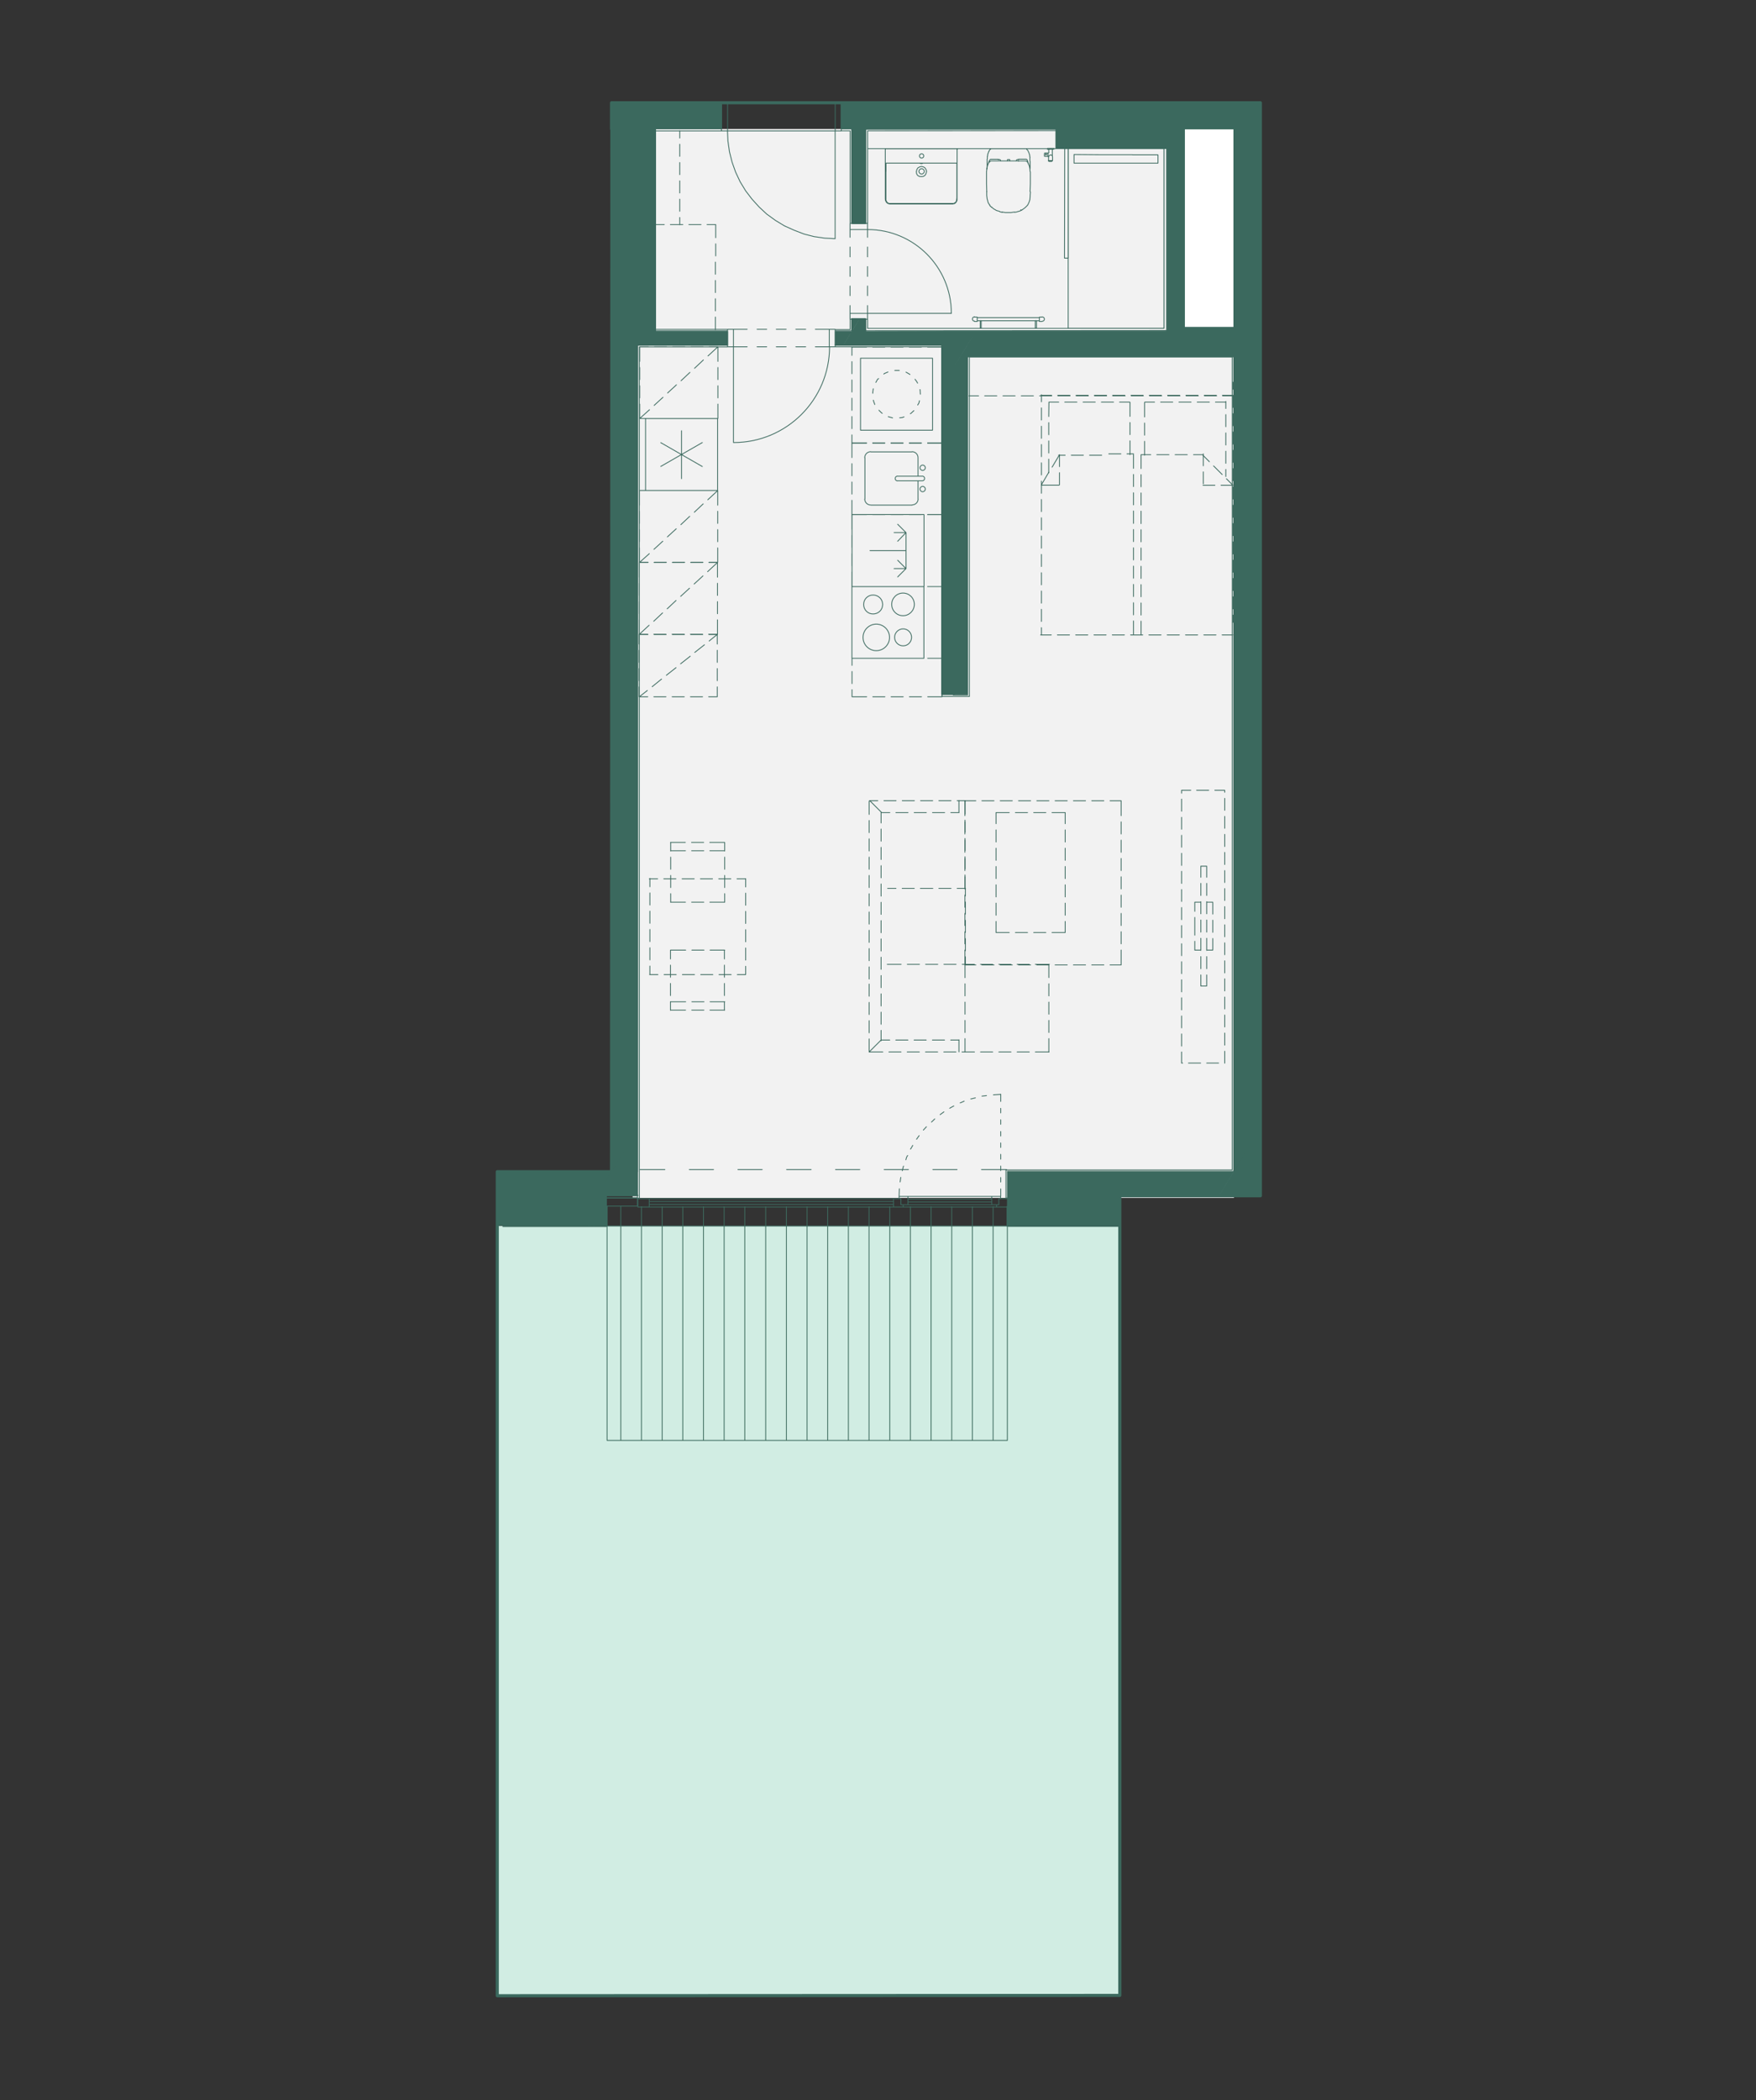 <?xml version="1.0" encoding="UTF-8"?><svg id="Vrstva_1" xmlns="http://www.w3.org/2000/svg" xmlns:xlink="http://www.w3.org/1999/xlink" viewBox="0 0 170.74 204.17"><rect x="0" y="0" width="170.74" height="204.17" fill="#333333" stroke="none"/><defs><style>.cls-1,.cls-2,.cls-3,.cls-4,.cls-5,.cls-6,.cls-7{fill:none;}.cls-2,.cls-5{stroke:#3b695e;}.cls-2,.cls-5,.cls-7{stroke-linecap:round;stroke-linejoin:round;}.cls-2,.cls-7{stroke-width:.08px;}.cls-3{clip-path:url(#clippath-2);}.cls-4{clip-path:url(#clippath-1);}.cls-8{fill:#f2f2f2;}.cls-9{fill:#fff;}.cls-10{fill:#d1ede3;}.cls-11{fill:#3b695e;}.cls-5{stroke-width:.3px;}.cls-6{clip-path:url(#clippath);}.cls-7{stroke:#3d6b5e;}</style><clipPath id="clippath"><polygon class="cls-1" points="59.47 10.03 59.47 12.56 59.5 12.56 59.47 113.9 48.87 113.9 48.87 193.17 108.87 193.17 108.87 116.24 122.39 116.24 122.39 10.03 59.47 10.03"/></clipPath><clipPath id="clippath-1"><polygon class="cls-1" points="59.47 10.03 59.47 12.56 59.5 12.56 59.47 113.9 48.87 113.9 48.87 193.17 108.87 193.17 108.87 116.24 122.39 116.24 122.39 10.03 59.47 10.03"/></clipPath><clipPath id="clippath-2"><polygon class="cls-1" points="59.47 10.03 59.47 12.56 59.5 12.56 59.47 113.9 48.87 113.9 48.87 193.17 108.87 193.17 108.87 116.24 122.39 116.24 122.39 10.03 59.47 10.03"/></clipPath></defs><rect class="cls-8" x="61.51" y="12.54" width="58.47" height="103.91"/><rect class="cls-9" x="114.21" y="11.06" width="6.34" height="21.81"/><rect class="cls-10" x="48.37" y="119.17" width="60.51" height="74.8"/><g class="cls-6"><path class="cls-2" d="m53.97,75.93l-.86.79m2.17-1.99l-.86.79m2.17-1.99l-.89.81m2.19-2.02l-.89.81m2.27-2.09l-.96.89m-5.76-.89h-.84m2.61,0h-1.18m2.96,0h-1.18m2.96,0h-1.18m2.59,1.43v-1.43h-.81m.81,3.2v-1.18m0,2.96v-1.18m-.81,3.18h.81v-1.4m-2.59,1.4h1.18m-2.96,0h1.18m-2.96,0h1.18m-2.61-1.4v1.4h.84m-.84-3.18v1.18m0-2.96v1.18m0-3.2v1.43m7.02,20.09c0-.13-.1-.23-.23-.23m0,.47c.13,0,.23-.1.23-.23m-.64.26v1.77m0-4.01v1.77m.39.47h-2.36m.01-.49c-.13,0-.23.11-.23.23m0,0c0,.13.1.23.23.23m2.44-1.53c-.14,0-.26.12-.26.26s.12.26.26.26.26-.12.26-.26-.12-.26-.26-.26m0,2.07c-.14,0-.26.12-.26.26s.12.26.26.26.26-.12.26-.26-.12-.26-.26-.26m-2.45-.99h2.36m-.95,2.81c.32,0,.58-.26.58-.58m-.59.58h-4.01m4.61-4.59c0-.32-.26-.58-.58-.58m-4.03,0h4.01m-4.61,4.61v-4.01m.03,4c0,.32.26.58.58.58m0-5.17c-.32,0-.58.26-.58.58m4.29-7.87l-4.01-2.34m2.02-1.16v4.65m1.99-3.5l-4.01,2.34m-1.48,2.32h6.97v-6.97h-6.97v6.97Zm-3.35-22.64v-.59h11.06l-11.06.59Zm10.25.76l.81-1.35-11.06,1.35h10.25Zm.81-1.35l-11.06,1.35v-.76l11.06-.59Zm-.81,1.35l.81-1.35v1.35h-.81Zm-10.25-32.17v-.2h1.18l-1.18.2Zm.34,1.16l.84-1.35-1.18,1.35h.34Zm.84-1.35l-1.18,1.35v-1.16l1.18-.2Zm-.84,1.35l.84-1.35v1.35h-.84Zm14.21,1.43l.81-1.33h7l-7.81,1.33Zm0,0h6.97l.84-1.33-7.81,1.33Zm6.97,0l.84-1.33v1.33h-.84Zm-7.07-1.33l-.84,1.33,1.75-1.33h-.91Zm-.84,1.33l1.75-1.33-.81,1.33h-.94Zm0-1.33h.84l-.84,1.33v-1.33Zm20.84-15.76l1.35-2.17v5.27l-1.35-3.1Zm0,0v5.27l1.35-2.17-1.35-3.1Zm0,5.27l1.35-2.17v2.17h-1.35Zm1.35-9.19l-1.35,2.17,1.35-.42v-1.75Zm-1.35,2.17l1.35-.42-1.35,2.17v-1.75Zm0-2.17h1.35l-1.35,2.17v-2.17Zm9.9,24.34l1.35-2.17v30.67l-1.35-28.5Zm0,0v30.67l1.35-2.17-1.35-28.5Zm0,30.67l1.35-2.17v2.17h-1.35Zm1.35-33.99l.81-1.35h18.58l-19.39,1.35Zm0,0h18.55l.84-1.35-19.39,1.35Zm18.55,0l.84-1.35v1.35h-.84Zm-18.55,0l-1.35,2.17,1.35-1.01v-1.16Zm-1.35,2.17l1.35-1.01-1.35,2.17v-1.16Zm.84-3.52l-.84,1.35,2.17-1.35h-1.33Zm-.84,1.35l2.17-1.35-2.17,3.52v-2.17Zm-.32-1.35l-.84,1.35,1.99-1.35h-1.16Zm-.84,1.35l1.99-1.35-.84,1.35h-1.16Zm-7.39-1.33l-.84,1.33,9.07-1.35-8.23.02Zm-.84,1.33l9.07-1.35-.84,1.35h-8.23Zm.84-2.51l-1.55,2.51,1.55-1.33v-1.18Zm-1.55,2.51l1.55-1.33-.84,1.33h-.71Zm.94-2.51l-1.55,2.51,2.17-2.51h-.62Zm-1.55,2.51l2.17-2.51-1.55,2.51h-.62Zm.1-1.33l-.81,1.33,1.53-1.33h-.71Zm-.81,1.33l1.53-1.33-.81,1.33h-.71Zm.74-1.33l-.84,1.33.91-1.33h-.07Zm-.84,1.33l.91-1.33-.81,1.33h-.1Zm1.63-2.51h.74l-.74,1.18v-1.18Zm-1.63,1.18h.84l-.84,1.33v-1.33Zm-23.9,86.95l1.65-2.68v.59l-1.65,2.09Zm0,0h.37l1.28-2.09-1.65,2.09Zm.37,0l1.28-2.09v2.09h-1.28Zm1.28-2.91l-1.8,2.91,1.8-2.68v-.22Zm-1.8,2.91l1.8-2.68-1.65,2.68h-.15Zm1.8-2.68l-1.65,2.68,1.65-2.68Zm-1.65,2.68l1.65-2.68-1.65,2.68Zm-8.94-1.13v-1.77h10.59l-10.59,1.77Zm8.79,1.13l1.8-2.91-10.59,2.91h8.79Zm1.8-2.91l-10.59,2.91v-1.13l10.59-1.77Zm39.02,2.91l1.8-2.91h15.67l-17.47,2.91Zm0,0h15.67l1.8-2.91-17.47,2.91Zm15.67,0l1.8-2.91v2.91h-1.8Zm-15.67-2.91h1.8l-1.8,2.91v-2.91ZM58.28,29h-9.02l-.89,1.72,9.9-1.72Zm-9.02,0l-.89,1.72v-.25l.89-1.48Zm7.93,1.75l1.08-1.75-9.9,1.75h8.82Zm1.08-1.75l-9.9,1.75v-.02l9.9-1.72Zm1.16-16.48l-1.16,1.9,1.16,12.71v-14.61Zm-1.16,1.9l1.16,12.71-1.16,1.87v-14.58Zm-1.08,16.33l2.24-3.62v3.62h-2.24Zm-8.82-.27v-1.35l.89-.12-.89,1.48Zm0-1.35l.89-.12h-.89v.12Zm9.9-16.6h1.16l-1.16,1.9v-1.9Zm3.72,2.83l1.75-2.83v16.85l-1.75-14.02Zm0,0v16.85l1.75-2.83-1.75-14.02Zm0,16.85l1.75-2.83v2.83h-1.75Zm0-19.68h1.75l-1.75,2.83v-2.83Zm-11.8,30.17l1.03-1.7h8.2l-9.24,1.7Zm0,0h8.2l1.03-1.7-9.24,1.7Zm8.2,0l1.03-1.7v1.7h-1.03Zm-2.54-10.25l1.06-1.7h2.51l-3.57,1.7Zm0,0h2.54l1.03-1.7-3.57,1.7Zm2.54,0l1.03-1.7v1.7h-1.03Zm-7.17,7.51l-1.67,2.73,1.67-1.7v-1.04Zm-1.67,2.73l1.67-1.7-1.03,1.7h-.64Zm1.67-10.25l-1.67,2.74,1.67,4.78v-7.51Zm-1.67,2.74l1.67,4.78-1.67,2.73v-7.51Zm2.73-4.43l-1.06,1.7,5.69-1.7h-4.63Zm-1.06,1.7l5.69-1.7-1.06,1.7h-4.63Zm-1.67-1.7h2.73l-2.73,4.43v-4.43Zm53.14-16.31l1.21-1.92h9.58l-10.79,1.92Zm0,0h9.58l1.21-1.92-10.79,1.92Zm9.58,0l1.21-1.92v1.92h-1.21Zm-9.58-1.92h1.21l-1.21,1.92v-1.92Zm-8.6,22.17l.72-1.16h25.18l-25.89,1.16Zm0,0h25.18l.72-1.16-25.89,1.16Zm25.18,0l.72-1.16v1.16h-.72Zm-25.18-1.16h.72l-.72,1.16v-1.16Zm20.03,0l1.03-1.7h4.83l-5.86,1.7Zm0,0h4.83l1.04-1.7-5.86,1.7Zm4.83,0l1.04-1.7v1.7h-1.04Zm-3.79-2.73l-1.67,2.73,1.67-1.7v-1.04Zm-1.67,2.73l1.67-1.7-1.03,1.7h-.64Zm1.67-21.01l-1.67,2.73,1.67,15.54V12.53Zm-1.67,2.73l1.67,15.54-1.67,2.73V15.26Zm0-2.73h1.67l-1.67,2.73v-2.73Zm-21.9,22.88l1.16-1.87v32.12l-1.16-30.25Zm0,0v32.12l1.16-1.87-1.16-30.25Zm0,32.12l1.16-1.87v1.87h-1.16Zm0-33.99h1.16l-1.16,1.87v-1.87Zm-30.13,81.56l-.74,1.16,1.28-1.16h-.54Zm-.74,1.16l1.28-1.16-.71,1.16h-.57Zm1.28-1.16h-.54.54Zm0,0h-.54l.54-.91v.91Zm-.71,1.16l.71-1.16v1.16h-.71Zm0-1.16l-.57.89.74-.89h-.17Zm-.57.89l.74-.89-.74,1.16v-.27Zm1.28-2.07l-.71,1.18.71-.91v-.27Zm-.71,1.18l.71-.91-.54.91h-.17Zm-.57,0l-.71,1.16.71-.27v-.89Zm-.71,1.16l.71-.27-.15.27h-.57Zm2-3.25l-1.28,2.09,1.28-1.18v-.91Zm-1.28,2.09l1.28-1.18-.71,1.18h-.57Zm-.15,1.16l.15-.27v.27h-.15Zm-1.85-1.16l-.71,1.16,2.71-1.16h-2Zm-.71,1.16l2.71-1.16-.71,1.16h-1.99Zm3.99-35.52l-1.28,2.07,1.28,30.2v-32.27Zm-1.28,2.07l1.28,30.2-1.28,2.09v-32.29Zm0,32.29h.57l-.57.89v-.89Zm-12.34.84v-.84h10.35l-10.35.84Zm9.63.32l.71-1.16-10.35,1.16h9.63Zm.71-1.16l-10.35,1.16v-.32l10.35-.84Zm-10.35-.44v-.74h11.06l-11.06.74Zm10.35.44l.71-1.18-11.06,1.18h10.35Zm.71-1.18l-11.06,1.18v-.44l11.06-.74Zm1.28-31.11l-1.28,2.07,1.28,26.97v-29.04Zm-1.28,2.07l1.28,26.97-1.28,2.07v-29.04Zm-.71,30.22l2-3.25v3.25h-2Zm2-62.22l-1.28,2.07,1.28,27.86v-29.93Zm-1.28,2.07l1.28,27.86-1.28,2.07v-29.93Zm2.56-4.14l-1.28,2.07,1.28,27.86v-29.93Zm-1.28,2.07l1.28,27.86-1.28,2.07v-29.93Zm0-17.02l-1.28,2.07,1.28,14.95v-17.02Zm-1.28,2.07l1.28,14.95-1.28,2.07v-17.02Zm2.56-4.14l-1.28,2.07,1.28,14.95v-17.02Zm-1.28,2.07l1.28,14.95-1.28,2.07v-17.02Zm0-1.45l-1.28,2.07,1.28-.62v-1.45Zm-1.28,2.07l1.28-.62-1.28,2.07v-1.45Zm2.56-4.14l-1.28,2.07,1.28-.62v-1.45Zm-1.28,2.07l1.28-.62-1.28,2.07v-1.45Zm0-6.6l-1.28,2.09,1.28,4.51v-6.6Zm-1.28,2.09l1.28,4.51-1.28,2.07v-6.58Zm2.56-4.16l-1.28,2.07,1.28,4.53v-6.6Zm-1.28,2.07l1.28,4.53-1.28,2.07v-6.6Zm0-2.54l-1.28,2.07,1.28.47v-2.54Zm-1.28,2.07l1.28.47-1.28,2.09v-2.56Zm2.56-4.16l-1.28,2.09,1.28.47v-2.56Zm-1.28,2.09l1.28.47-1.28,2.07v-2.54Zm0-8.4l-1.28,2.07,1.28,6.33v-8.4Zm-1.28,2.07l1.28,6.33-1.28,2.07v-8.4Zm2.56-5.89l-1.28,2.07,1.28,8.06v-10.12Zm-1.28,2.07l1.28,8.06-1.28,2.09v-10.15Zm9.36-5.1l-7.76,2.51,1.58-2.51h6.18Zm.07,0h-.07l-1.5,2.51,1.58-2.51Zm-.07,0l-1.5,2.51h-6.26l7.76-2.51Zm.07,0v2.51h-1.58l1.58-2.51Zm-9.44,5.1l-1.28,2.07,1.28-.32v-1.75Zm-1.28,2.07l1.28-.32-1.28,2.07v-1.75Zm1.28-6.72l-1.28,2.07,1.28,2.59v-4.65Zm-1.28,2.07l1.28,2.59-1.28,2.07v-4.65Zm2.56,0l-1.28,2.09,1.28-1.58v-.52Zm-1.28,2.09l1.28-1.58-1.28,2.07v-.49Zm1.6-2.09h-.32l1.9-2.51-1.58,2.51Zm-.32,0l1.9-2.51h-.32l-1.58,2.51Zm1.45-2.51l-2.73.44.3-.44h2.44Zm.12,0h-.12l-2.73,4.61,2.86-4.61Zm-.12,0l-2.73,4.61v-4.16l2.73-.44Zm-2.73,0l-1.58,2.51,1.58-2.07v-.44Zm-1.58,2.51l1.58-2.07-1.28,2.07h-.3Zm1.53-2.51l-7.04,2.51,1.58-2.51h5.47Zm.05,0h-.05l-1.53,2.51,1.58-2.51Zm-.05,0l-1.53,2.51h-5.52l7.04-2.51Zm.05,0h.3l-.3.44v-.44Zm-5.54,0l-3.3,2.51,1.58-2.51h1.72Zm.03,0h-.03l-1.55,2.51,1.58-2.51Zm-.03,0l-1.55,2.51h-1.75l3.3-2.51Zm-6.8,0h4.88l-4.88.59v-.59Zm5.07,0h-.2l-1.38,2.51,1.58-2.51Zm-.2,0l-1.38,2.51-3.5-1.92,4.88-.59Zm-1.38,2.51l-3.5-1.92v1.92h3.5Zm70.65,100.55l-1.26-57.17,1.26-2.04v59.22Zm0,1.13v-1.13l-1.26,3.18,1.26-2.04Zm0-1.13l-1.26,3.18v-60.35l1.26,57.17Zm0,3.18h-1.26l1.26-2.04v2.04Zm0-62.39h0l-1.26,2.04,1.26-2.04Zm0,0l-1.26,2.04,1.26-2.04Zm0-.03l-1.26.62,1.26-2.04v1.43Zm0,.03v-.03l-1.26,2.07,1.26-2.04Zm0-.03l-1.26,2.07v-1.45l1.26-.62Zm0-1.43h0l-1.26,2.04,1.26-2.04Zm0,0l-1.26,2.04,1.26-2.04Zm0-.25l-1.26-15.17,1.26-2.05v17.22Zm0,.25v-.25l-1.26,2.29,1.26-2.04Zm0-.25l-1.26,2.29v-17.46l1.26,15.17Zm0-17.24l-1.26.32,1.26-2.04v1.73Zm0,.02v-.02l-1.26,2.07,1.26-2.05Zm0-.02l-1.26,2.07v-1.75l1.26-.32Zm0-1.75l-1.26.32,1.26-2.02v1.7Zm0,.02v-.02l-1.26,2.07,1.26-2.04Zm0-.02l-1.26,2.07v-1.75l1.26-.32Zm0-1.7h0l-1.26,2.02,1.26-2.02Zm0,0l-1.26,2.02,1.26-2.02Zm0-.29l-1.26-16.55,1.26-2.04v18.6Zm0,.29v-.29l-1.26,2.32,1.26-2.02Zm0-.29l-1.26,2.32V14.62l1.26,16.55Zm0-18.6h0l-1.26,2.04,1.26-2.04Zm0,0l-1.26,2.04,1.26-2.04Zm-1.26-2.56v4.61l1.26-4.61h-1.26Zm0,4.61l1.26-4.61v2.56l-1.26,2.04Zm-21.85,99.29l-1.43,2.34,22-2.34h-20.57Zm-1.43,2.34l22-2.34-1.43,2.34h-20.57Zm23.28-42.71l-1.28,2.07,1.28,36.23v-38.3Zm-1.28,2.07l1.28,36.23-1.28,2.07v-38.3Zm-1.43,40.64l2.71-4.41v4.41h-2.71Zm-20.57-2.34h1.43l-1.43,2.34v-2.34Zm23.28-68.82l-1.28,2.07,1.28,26.38v-28.45Zm-1.28,2.07l1.28,26.38-1.28,2.07v-28.45Zm0,0l1.28-2.07-1.28,2.07Zm1.28-2.07h0l-1.28,2.07,1.28-2.07Zm-1.28,2.07l1.28-2.07-1.28,2.07Zm1.28-2.07h0l-1.28,2.07,1.28-2.07Zm0,0l-1.28,2.07,1.28-2.07Zm-1.28,2.07l1.28-2.07-1.28,2.07Zm1.28-14.29l-1.28,2.07,1.28,10.15v-12.22Zm-1.28,2.07l1.28,10.15-1.28,2.07v-12.22Zm1.28-3.23l-1.28,2.07,1.28-.91v-1.16Zm-1.28,2.07l1.28-.91-1.28,2.07v-1.16Zm1.28-3.82l-1.28,2.07,1.28-.32v-1.75Zm-1.28,2.07l1.28-.32-1.28,2.07v-1.75Zm1.28-21.58l-1.28,2.07,1.28,17.44V10.46Zm-1.28,2.07l1.28,17.44-1.28,2.07V12.53Zm1.28-2.51l-1.58,2.51,1.58-2.07v-.44Zm-1.58,2.51l1.58-2.07-1.28,2.07h-.3Zm1.53-2.51l-5.89,2.51,1.58-2.51h4.31Zm.05,0h-.05l-1.53,2.51,1.58-2.51Zm-.05,0l-1.53,2.51h-4.36l5.89-2.51Zm-4.33,0l-3.3,2.51,1.58-2.51h1.73Zm.02,0h-.02l-1.55,2.51,1.58-2.51Zm-.02,0l-1.55,2.51h-1.75l3.3-2.51Zm-2.02,0l-30.38,2.51,1.55-2.51h28.82Zm.3,0h-.3l-1.28,2.51,1.58-2.51Zm-.3,0l-1.28,2.51h-29.1l30.38-2.51Zm-30.38,2.51h-1.45l3-2.51-1.55,2.51Zm-1.45,0l3-2.51h-1.45l-1.55,2.51Zm0,0h-1.23l2.78-2.51-1.55,2.51Zm-1.23,0l2.78-2.51h-1.21l-1.58,2.51Zm0-2.51h1.58l-1.58,2.51v-2.51Zm24.14,34.23h1.18m-2.96,0h1.18m-2.41,0h.64m-1.35,17.47h-1.04m2.81,0h-1.18m2.96,0h-1.18m2.96,0h-1.18m2.96,0h-1.18m2.96,0h-1.18m2.96,0h-1.18m2.96,0h-1.18m2.96,0h-1.18m2.96,0h-1.18m2.81,0h-1.03m-7.54-21.19v-1.38m0,3.15v-1.18m0,3.13v-1.35m-8.3,4.26h-1.75m18.01-.62l.62.62m-1.87-1.87l.84.84m-1.87-1.87l.62.62m1.13,2.29h1.16m-2.91,0h1.16m-16.16-6.68l.02-1.33m-.02,3.1v-1.18m0,2.96v-1.18m0,3.1v-1.33m-.71,16.38v.71m0-2.49v1.18m0-2.96v1.18m0-2.96v1.18m0-2.96v1.18m0-2.96v1.18m0-2.96v1.18m0-2.96v1.18m0-2.96v1.18m0-2.96v1.18m0-2.96v1.18m0-2.96v1.18m0-2.96v1.18m0-2.46v.69m16.92.03h.99m-2.76,0h1.18m-2.96,0h1.18m-2.96,0h1.18m-2.73,0h.96m-3.4,0h.99m-2.76,0h1.18m-2.96,0h1.18m-2.96,0h1.18m-2.73,0h.96m-4.98,80.09h-38.88m63.49,0h-7m-50.92-5.49h-2.44m7.17,0h-2.36m7.09,0h-2.36m7.12,0h-2.39m7.12,0h-2.36m7.09,0h-2.36m7.09,0h-2.36m7.17,0h-2.44m24.61-73.51v34.93m-60.55-32.47v19.07m2.56,54.49h-13.62m74.15,0h-24.54m-45.82-45.72l-.47.49m1.73-1.75l-.84.84m2.07-2.12l-.84.86m2.07-2.12l-.81.84m2.07-2.12l-.84.86m2.07-2.12l-.81.84m1.7-1.75l-.47.49m-6.26-.49h-.84m2.61,0h-1.18m2.96,0h-1.18m2.96,0h-1.18m2.59.91v-.91h-.81m.81,2.69v-1.18m0,2.96v-1.18m0,2.96v-1.18m-.81,2.68h.81v-.91m-2.59.91h1.18m-2.96,0h1.18m-2.96,0h1.18m-2.61-.91v.91h.84m-.84-2.68v1.18m0-2.96v1.18m0-2.96v1.18m0-2.69v.91m.84,13.82h-.81m2.59,0h-1.18m2.96,0h-1.18m2.96,0h-1.18m2.61,1.4v-1.4h-.84m.84,3.18v-1.18m0,2.96v-1.18m-.84,3.2h.84v-1.43m-2.61,1.43h1.18m-2.96,0h1.18m-2.96,0h1.18m-2.59-1.43v1.43h.81m-.81-3.2v1.18m0-2.96v1.18m0-3.18v1.4m.81,5.57h-.81m2.59,0h-1.18m2.96,0h-1.18m2.96,0h-1.18m2.61.86v-.86h-.81m.81,2.64v-1.18m-.81,2.61h.81v-.84m-2.61.84h1.18m-2.96,0h1.18m-2.96,0h1.18m-2.59-.84v.84h.81m-.81-2.61v1.18m0-2.64v.86m4.96,22.93c.46,0,.82-.37.82-.83s-.37-.82-.82-.82-.83.37-.83.82.37.83.83.83m-2.64.47c.71,0,1.29-.58,1.29-1.29s-.58-1.29-1.29-1.29c-.72,0-1.29.58-1.29,1.29,0,.71.58,1.29,1.29,1.29m-.3-3.57c.51,0,.92-.41.92-.92s-.41-.92-.92-.92-.92.41-.92.92.41.92.92.92m2.93.17c.61,0,1.1-.49,1.1-1.1s-.49-1.1-1.1-1.1-1.1.49-1.1,1.1.49,1.1,1.1,1.1m2.01-2.83v7m-6.97-6.97v6.97m6.97,0h-6.97m0-6.97l6.97-.02m-1.75-1.73l-.81-.84m.81.84l-.81.81m.81-.81h-1.16m1.16-3.5l-.81.81m.81-.81l-.81-.84m.81.84h-1.16m1.16,3.5v-3.5m-3.47,1.75h3.47m-5.22-3.5h6.97v7h-6.97v-7Zm.81,7h-.81m2.59,0h-1.18m2.96,0h-1.18m2.96,0h-1.18m2.61,1.4v-1.4h-.84m.84,3.18v-1.18m0,2.96v-1.18m-.84,3.2h.84v-1.43m-2.61,1.43h1.18m-2.96,0h1.18m-2.96,0h1.18m-2.59-1.43v1.43h.81m-.81-3.2v1.18m0-2.96v1.18m0-3.18v1.4m.81,5.57h-.81m2.59,0h-1.18m2.96,0h-1.18m2.96,0h-1.18m2.61.69v-.69h-.84m.84,2.46v-1.18m-.84,2.44h.84v-.67m-2.61.67h1.18m-2.96,0h1.18m-2.96,0h1.18m-2.59-.67v.67h.81m-.81-2.44v1.18m0-2.46v.69m.81-14.66h-.81m2.59,0h-1.18m2.96,0h-1.18m2.96,0h-1.18m2.61,1.43v-1.43h-.84m.84,3.2v-1.18m0,2.96v-1.18m-.84,3.2h.84v-1.43m-2.61,1.43h1.18m-2.96,0h1.18m-2.96,0h1.18m-2.59-1.43v1.43h.81m-.81-3.2v1.18m0-2.96v1.18m0-3.2v1.43m.81-8.43h-.81m2.59,0h-1.18m2.96,0h-1.18m2.96,0h-1.18m2.61,1.43v-1.43h-.84m.84,3.2v-1.18m0,2.96v-1.18m-.84,3.2h.84v-1.43m-2.61,1.43h1.18m-2.96,0h1.18m-2.96,0h1.18m-2.59-1.43v1.43h.81m-.81-3.2v1.18m0-2.96v1.18m0-3.2v1.43m.94-13.35l-.96.86"/></g><path class="cls-2" d="m84.51,96.84v-1.18m0,2.96v-1.18m0,2.96v-1.18m0,3.05v-1.28m9.32-15.94v1.31m0-3.08v1.18m0-2.96v1.18m0-2.96v1.18m0-3.08v1.31m-8.16,21.97l-1.16,1.16m1.33,0h-1.33m3.1,0h-1.18m2.96,0h-1.18m2.96,0h-1.18m2.96,0h-1.18m2.98,0h-1.21m2.98,0h-1.18m2.96,0h-1.18m2.96,0h-1.18m3.1,0h-1.33m-8.23-1.16h.81m-2.59,0h1.18m-2.96,0h1.18m-2.96,0h1.18m-2.61,0h.84m7.32-6.06v-1.31m0,3.08v-1.18m0,2.96v-1.18m0,2.96v-1.18m0,3.08v-1.31m-6.21-7.22h-1.35m3.13,0h-1.18m2.96,0h-1.18m2.96,0h-1.18m2.96,0h-1.18m2.96,0h-1.18m2.96,0h-1.18m2.96,0h-1.18m3.13,0h-1.36m-6.8-6.65v-.74m0,2.51v-1.18m0,2.96v-1.18m0,2.96v-1.18m0,2.51v-.74m-6.75-6.65h-.81m2.59,0h-1.18m2.98,0h-1.21m2.98,0h-1.18m2.59,0h-.81m-7.34-7.37l-1.16-1.16m8.5,0h.81m-2.59,0h1.18m-2.96,0h1.18m-2.96,0h1.18m-2.96,0h1.18m-2.59,0h.81m7.1,1.16h.81m-2.59,0h1.18m-2.96,0h1.18m-2.96,0h1.18m-2.61,0h.84m17.05,1.08v-1.08m0,2.86v-1.18m0,2.96v-1.18m0,2.96v-1.18m0,2.96v-1.18m0,2.96v-1.18m-1.28,2.86h1.28v-1.08m-3.06,1.08h1.18m-2.96,0h1.18m-3.06-1.08v1.08h1.28m-1.28-2.86v1.18m0-2.96v1.18m0-2.96v1.18m0-2.96v1.18m0-2.96v1.18m1.28-2.86h-1.28v1.08m3.06-1.08h-1.18m2.96,0h-1.18m3.06,0h-1.28m13.88,11.92v-.86m.59,2.31h-.59v-.86m1.75-.27v1.13h-.59m.59-2.91v1.18m-.59-2.93h.59v1.16m-1.75-.27v-.89h.59m-.59,2.34v-.86m1.16,5.59v1.08h-.57m.57-2.86v1.18m0-2.96v1.18m0-2.96v1.18m0-2.96v1.18m0-2.96v1.18m-.57-1.77v-1.08h.57v1.08m-.57,1.77v-1.18m0,2.96v-1.18m0,2.96v-1.18m0,2.96v-1.18m0,2.96v-1.18m0,2.86v-1.08m.57,8.57h1.16m-2.93,0h1.18m-1.85-1.08v1.08h.1m-.1-2.83v1.18m0-2.93v1.16m0-2.93v1.18m0-2.93v1.18m0-2.93v1.16m0-2.91v1.16m0-2.93v1.18m0-2.93v1.18m0-2.93v1.16m0-2.93v1.18m0-2.93v1.18m0-2.93v1.16m0-2.91v1.16m0-2.93v1.18m.89-2.04h-.89v.29m2.64-.29h-1.18m2.73.2v-.2h-.96m.96,1.95v-1.16m0,2.91v-1.16m0,2.93v-1.18m0,2.93v-1.18m0,2.93v-1.16m0,2.91v-1.16m0,2.93v-1.18m0,2.93v-1.16m0,2.91v-1.16m0,2.93v-1.18m0,2.93v-1.18m0,2.93v-1.16m0,2.91v-1.16m0,2.93v-1.18m0,2.93v-1.16m-16.83-63.76h-1.03m2.81,0h-1.18m2.96,0h-1.18m2.96,0h-1.18m2.96,0h-1.18m2.96,0h-1.18m2.96,0h-1.18m2.96,0h-1.18m2.96,0h-1.18m2.96,0h-1.18m2.81,0h-1.04m-7.91,21.95v1.33m0-3.1v1.18m0-2.96v1.18m0-2.96v1.18m0-2.96v1.18m0-2.96v1.18m0-2.98v1.21m0-2.98v1.18m0-2.96v1.18m0-3.1v1.33m-.74,14.81v1.33m0-3.1v1.18m0-2.96v1.18m0-2.96v1.18m0-2.96v1.18m0-2.96v1.18m0-2.98v1.21m0-2.98v1.18m0-2.96v1.18m0-3.1v1.33m-8.23.37l-.71,1.21m1.75-2.91l-.72,1.21m13.75-1.21h.94m-2.73,0h1.18m-2.96,0h1.18m-2.71,0h.94m-8.87,1.75v1.16m0-2.91v1.16m6.85-2.51v1.35m0-3.13v1.18m0-3.15v1.38m10.03,19.31v.71m0-2.49v1.18m0-2.96v1.18m0-2.96v1.18m0-2.96v1.18m0-2.96v1.18m0-2.96v1.18m0-2.96v1.18m0-2.96v1.18m0-2.96v1.18m0-2.96v1.18m0-2.96v1.18m0-2.96v1.18m0-2.46v.69m-.71,7.79v.69m0-2.46v1.18m0-2.96v1.18m0-2.96v1.18m0-2.46v.69m-2.19,6.16v1.16m0-2.91v1.16m-7.42-1.16h.64m-2.41,0h1.18"/><g class="cls-4"><path class="cls-2" d="m96.05,14.99v-.05m0,0l.03-.05m0,0l.03-.05m0,0v-.05m0,0l.02-.05m0,0l.05-.07m2,.84v.12m-.22-.12h.22m-.22.12v-.12m-.66,91.56v-.71m0,1.82v-.44m0,1.55v-.44m0,1.58v-.44m0,1.55v-.44m0,1.58v-.47m0,1.58v-.44m0,1.55v-.44m0,1.82v-.71m-.71-9.14l.71-.05m-1.82.17l.44-.05m-1.53.32h.05l.4-.1m-1.48.49l.17-.07.22-.1m-1.41.69l.3-.17.1-.05m-1.33.84l.37-.27m-1.21.99l.32-.3m-1.11,1.08l.3-.32m-.96,1.21l.25-.35m-.84,1.31l.05-.07.17-.29m-.67,1.4l.07-.25.1-.17m-.52,1.48l.1-.39.03-.05m-.34,1.53l.07-.44m-.17,1.85l.03-.74m-24.32.96h23.75m0,.27h-23.75m0,.29h23.75m-23.75.25h-1.11v-.81h1.11v.81Zm24.46-.22h.69v-.81h-.86v.22h.17v.59Zm0-.59h-.71v.81h.94v-.22h-.22v-.59Zm9.53.59h-.69v-.81h.86v.22h-.17v.59Zm0-.59h.89v.81h-1.11v-.22h.22v-.59Zm-8.85-.22h8.16m-8.16.81h8.16m0-.54h-8.16m0,.27h8.16m-33.31.49h33.78M59.44,30.75V12.52m0,19.93v-1.7m0,11.95v-1.7m0,20.77v1.35m-1.16-50.6h1.16m0,30.18h-1.92m1.92,19.07h-11.06m1.18-29.66v10.59m9.88-11.95h-11.06m.3,8.45v-3.15m-.3,6.82h.89v.35m0,0h-.89m0-.35h.89m0,0v-10.49h-.89m0,.59h.3v3.08m0,3.15v3.08h-.3m20.37-20.45h.84m-2.61,0h1.18m-2.98,0h1.21m-2.64,0h.84m55.41,10v1.7m-35.8-21.01h-1.35m-20.84,19.68v1.33m32.1,0v1.16m25.89-1.16v1.16m-27.25-1.16h-1.16m-22.57,49.17h1.43m-3.2,0h1.18m-3.23,0h1.45m2.36-.81h1.43m-3.2,0h1.18m-3.23,0h1.45m-1.45,11.33v-.86m0,2.64v-1.18m0,2.96v-1.18m0,2.61v-.84m5.25,0v.84m0-2.61v1.18m0-2.96v1.18m0-2.64v.86m-3.79-5.52h-1.45m3.23,0h-1.18m3.2,0h-1.43m-2.36,10.49h-1.45m3.23,0h-1.18m3.2,0h-1.43m-2.36-.81h-1.45m3.23,0h-1.18m3.2,0h-1.43m0-5.02h1.43m-3.2,0h1.18m-3.23,0h1.45m3.79-5.49v.84m0-2.61v1.18m0-2.96v1.18m0-2.61v.84m-5.25,0v-.84m0,2.61v-1.18m0,2.96v-1.18m0,2.61v-.84m-2.02-.67v-.81m0,2.59v-1.18m0,2.95v-1.18m0,2.96v-1.18m0,2.96v-1.18m0,2.59v-.81m9.31-7.69v-.81m0,2.59v-1.18m0,2.95v-1.18m0,2.96v-1.18m0,2.96v-1.18m0,2.59v-.81m-.81.81h.81m-2.59,0h1.18m-2.96,0h1.18m-2.96,0h1.18m-2.96,0h1.18m-2.59,0h.81m7.69-9.31h.81m-2.59,0h1.18m-2.96,0h1.18m-2.96,0h1.18m-2.96,0h1.18m-2.59,0h.81m28.75-51.85v33.99m-8.55-53.26v-1.75m29.29,0v1.75m0,0v17.91m-18.28,6.26h-.94m2.71,0h-1.18m2.96,0h-1.18m2.96,0h-1.18m2.96,0h-1.18m2.96,0h-1.18m2.96,0h-1.18m2.96,0h-1.18m2.98,0h-1.21m2.98,0h-1.18m2.96,0h-1.18m2.96,0h-1.18m2.96,0h-1.18m2.96,0h-1.18m2.71,0h-.94m1.11-4.9h-25.89m21.06-21.01h-30.97m-14.63,18.25v1.23m0-3.01v1.18m0-2.96v1.18m0-2.96v1.18m.03-2.96v1.18m0-3.03v1.26m-3.5-1.97v.71m0-2.49v1.18m0-2.96v1.18m0-2.96v1.18m0-2.96v1.18m0-2.49v.71m27.15,87.67v1.16m0-24.44v1.16m8.74,16.06v-1.3m0,3.08v-1.18m0,2.96v-1.18m0,2.96v-1.18m0,3.08v-1.31m-16.31-20.96v-1.01m0,2.78v-1.18m0,2.96v-1.18m0,2.96v-1.18m0,2.96v-1.18m0,2.96v-1.18m0,2.96v-1.18m0,2.96v-1.18m0,2.96v-1.18m0,2.96v-1.18m0,2.96v-1.18m0,2.96v-1.18m0,2.78v-1.01m-1.16-20.99v-1.28m0,3.05v-1.18m0,2.96v-1.18m0,2.96v-1.18m0,2.96v-1.18m0,2.96v-1.18m0,2.95v-1.18m0,2.96v-1.18m0,2.96v-1.18m0,2.96v-1.18"/></g><path class="cls-2" d="m96.21,19.91l-.07-.12m-.02-.02l.02.02m-.07-.12l.05.1m-.05-.1l-.03-.12m0,0v-.03m-.1-.52l.05.37m.05.15l-.05-.15m-.05-.74v.37m0-.37v.37m.35,1.04l.12.1m.82.45l.22.05m1.21,0l.1-.02m0,0l.1-.02m0,0l.22-.07m.03,0l.17-.07m-.17.07h-.03m.35-.17l.15-.1m0,0l.12-.1m0,0l.1-.1m.07-.07l-.07.07m.1-.12l-.02.05m-.55.45l.1-.07m.55-.54l-.07.12m.25-.92l.03-.37m-.03.37l.03-.37m-.03.47l-.02.27m.02-.37v.1m-.07.42l.05-.15m-.05.17v-.03m0,.03l-.05.12m0,0l-.05.1m0,0v.02m-.99-4.15h.05m-2.72-1.16v-.02m-.35,1.19v-.07m0,.25v-.07m0,0v-.1m0,.74v-.05m0,0v-.05m0,0v-.05m0,0v-.07m0,0v-.05m0,0v-.07m0,0v-.07m0,0v-.07m0,0v-.07m4.16-.25l.02.07m0,0v.1m0,0v.07m0,0v.07m0,0v.07m0,0v.07m0,0v.07m0,0v.05m0,0v.07m0,0v.05m0,0v.05m0,0v.05m-.02-.84v.02m0-.07v.05m0-.07v.02m0-.05v.02m0-.05v.02m0-.05v.03m0-.1v.02m0,0v.05m-.32-.91l.02.02m0,0l.03.05m0,0l.05.02m0,0l.02.05m0,0l.03.05m0,0l.03.07m0,0l.02.05m0,0l.03.05m0,0l.02.05m0,0v.05m0,0l.03.05m0,0v.02m0,0l.02.03m0,0v.05m0,0v.03m0,0v.02m0,0v.02m0,0v.02m0,0l.03.05m0,0v.02m0,0v.02m0,0v.03m-3.82-.87h3.47m0,0h.02m0,0v.02m-3.54.02l.05-.02m-.1.1l.02-.02m0,0l.03-.05m-.1.17l.02-.05m0,0l.03-.05m-.25.99v-.02m0,0v-.05m0,0v-.02m0,0l.02-.02m0,0v-.02m0,0v-.03m0,0v-.05m0,0v-.02m0,0v-.03m0,0v-.02m0,0v-.02m0,0v-.05m0,0v-.02m0,0l.03-.02m0,0v-.02m0,0v-.03m0,0v-.05m0,0v-.03m0,0l.02-.02"/><g class="cls-3"><path class="cls-2" d="m84.66,43.91c-.32,0-.58.26-.58.58m0,4.02c0,.32.26.58.58.58m-20.41-6.06l4.04,2.32m-2.02,1.18v-4.66m-2.02,3.47l4.04-2.32m1.48-2.34h-7v7h7v-7Zm19.46-1.31l.12-.2.05-.22m-.89,1.26h.03l.32-.29m-1.38.69l.25-.02.17-.07m-1.53-.02l.05.02.37.1m-1.33-.74l.2.2.12.1m-.86-1.28l.02.1.12.32m-.15-1.53l-.05.32v.12m.57-1.43l-.1.07-.17.3m1.18-1.01l-.35.15-.05.05m1.5-.35h-.44m1.48.39l-.34-.2-.05-.02m1.13,1.06l-.1-.17-.15-.2m.52,1.45l-.03-.44h-.02m-5.77,3.94h7v-7h-7v7Zm10.15,37.47v-1.45m0,3.23v-1.18m0,2.96v-1.18m0,2.96v-1.18m0,2.96v-1.18m0,2.96v-1.18m0,2.96v-1.18m0,2.96v-1.18m1.06,3.23h-1.06v-1.45m2.83,1.45h-1.18m2.96,0h-1.18m2.96,0h-1.18m2.96,0h-1.18m2.96,0h-1.18m2.96,0h-1.18m2.96,0h-1.18m2.86-1.45v1.45h-1.08m1.08-3.23v1.18m0-2.96v1.18m0-2.96v1.18m0-2.96v1.18m0-2.96v1.18m0-2.96v1.18m0-2.96v1.18m-1.08-3.23h1.08v1.45m-2.86-1.45h1.18m-2.96,0h1.18m-2.96,0h1.18m-2.96,0h1.18m-2.96,0h1.18m-2.96,0h1.18m-2.96,0h1.18m-2.83,0h1.06m18.6-45.65v1.35m-63.93-1.43v-1.35m31.66-18.03h-10.47m10.47-2.71v2.71h.59m-11.65,0h.59v-2.71m10.47,13.18l-1.01-.05-1.04-.15-.98-.25-.96-.37-.94-.42-.89-.54-.84-.61-.74-.69-.69-.76-.62-.81-.54-.89-.44-.94-.34-.96-.25-.99-.15-1.04-.05-1.01m10.47,0v10.47m1.45-.12v-.76m0,2.66v-.96m0,2.86v-.96m0,2.83v-.94m0,2.66v-.76m1.7-6.63v-.76m0,2.66v-.96m0,2.86v-.96m0,2.83v-.94m0,2.66v-.76m-1.7,1.33v-.57h1.7v.57m0-9.31v.59h-1.7v-.59m9.85,8.73c0-4.5-3.65-8.14-8.14-8.14m-.01,8.15h8.16m14.44-15.42h3.15m-6.58-.59l-.02,10.64h.37v-10.64h-.34Zm.34,0h9.31v17.46h-9.31V14.45Zm3.08.59l-2.51-.02v.84h8.16v-.81h-2.49m-10.22.52l.17.49m-.18-.52s-.05-.07-.09-.07m-.76.05v-.05h.76m-.75.05s-.1-.03-.15,0c-.05.03-.07.08-.07.13m-2.61-.07l-.17.49m.3-.59s-.08.03-.09.07m.83-.02v-.05h-.76m.99.17c0-.05-.02-.1-.07-.13-.05-.03-.1-.02-.14,0m.95.12h-.91m-.69,0h-.02m.71,0h-.69m1.6,0h.94m.71,0h-.66m-2.73.02l-.05.02m0,0v.03m.07-.05h-.02m.07-.02l-.05.02m.1-.02h-.05m-.12.07l-.05.05m3.55-.12h-.05m.15.05l-.03-.02m.05.05l-.03-.03m.07.07l-.05-.05m-.05-.05h-.05m0,0l-.03-.02m.25.27l-.07-.15m.1.22l-.02-.07m.07.15l-.05-.07m.1.25l-.05-.17m.07.27l-.03-.1m.03.15v-.05m.02.32v-.12m0,0l-.02-.15m.05.32l-.03-.05m.03.34v-.29m0,1.18v-.89m-.03,1.63l.03-.74m-4.26-.89v.89m0-.89v.89m0,0l.02.74m-.02-1.92v.29m0-.34v.05m.02-.17l-.02.12m.02-.27v.15m.03-.2l-.03.05m.05-.15l-.03.1m.07-.27l-.05.17m.07-.25l-.03.07m.07-.15l-.05.07m.12-.22l-.07.15m3.15,4.51l.05-.03m-1.28.27h.32m0,0l.3-.05m-.91.05h.3m-.59-.05l.3.05m-.72-.17l.2.07m-.2-.07h-.05m-.15-.07l.15.07m-.39-.22l.07.05m-.07-.05l-.05-.05m-.12-.1l.12.1m.25.17l-.12-.07m.17.1l-.05-.03m-.49-.37l-.05-.07m-.02-.05l.02.05m-39.25,38.43l.05-.02m0,0h.03m0,0l.07-.02m0,0l.05-.03m0,0l.05-.02m0,0l.05-.02m-.81-2h-.12m.12.22v-.22m-.12.22h.12m5.52-43.95h1.75m-1.75,0v19.69m1.75,0h-1.75m26.1,19.54l-.81.84m.81-.84l-.81-.81m.81.81h-1.16m1.16,3.5l-.81-.81m.81.81l-.81.81m.81-.81h-1.16m1.16-3.5v3.5m-3.5-1.75h3.5m-5.25,3.5h7v-7h-7v7Zm1.43,6.97h-1.43m3.2,0h-1.18m2.96,0h-1.18m2.96,0h-1.18m3.18.69v-.69h-1.4m1.4,2.46v-1.18m-1.4,2.46h1.4v-.69m-3.18.69h1.18m-2.96,0h1.18m-2.96,0h1.18m-3.2-.69v.69h1.43m-1.43-2.46v1.18m0-2.46v.69m4.97-1.9c.46,0,.82-.37.82-.83s-.37-.82-.82-.82-.83.37-.83.82.37.83.83.83m-2.61.47c.71,0,1.29-.58,1.29-1.29s-.58-1.29-1.29-1.29-1.29.58-1.29,1.29.58,1.29,1.29,1.29m-.3-3.57c.51,0,.92-.41.92-.92s-.41-.92-.93-.92-.92.41-.92.92.41.93.92.92m2.91.17c.6,0,1.1-.49,1.1-1.1s-.49-1.1-1.1-1.1-1.1.49-1.1,1.1.49,1.1,1.1,1.1m2.03-2.83v6.97m-7-6.97v6.97m7,0h-7m0-6.97h7m-5.57-23.28h-1.43m3.2,0h-1.18m2.96,0h-1.18m2.96,0h-1.18m3.18.81v-.81h-1.4m1.4,2.59v-1.18m0,2.96v-1.18m0,2.96v-1.18m0,2.96v-1.18m-1.4,2.59h1.4v-.81m-3.18.81h1.18m-2.96,0h1.18m-2.96,0h1.18m-3.2-.81v.81h1.43m-1.43-2.59v1.18m0-2.96v1.18m0-2.96v1.18m0-2.96v1.18m0-2.59v.81m1.43,15.47h-1.43m3.2,0h-1.18m2.96,0h-1.18m2.96,0h-1.18m3.18,1.43v-1.43h-1.4m1.4,3.2v-1.18m0,2.96v-1.18m-1.4,3.2h1.4v-1.43m-3.18,1.43h1.18m-2.96,0h1.18m-2.96,0h1.18m-3.2-1.43v1.43h1.43m-1.43-3.2v1.18m0-2.96v1.18m0-3.2v1.43m1.43-8.4h-1.43m3.2,0h-1.18m2.96,0h-1.18m2.96,0h-1.18m3.18,1.43v-1.43h-1.4m1.4,3.2v-1.18m0,2.96v-1.18m-1.4,3.18h1.4v-1.4m-3.18,1.4h1.18m-2.96,0h1.18m-2.96,0h1.18m-3.2-1.4v1.4h1.43m-1.43-3.18v1.18m0-2.96v1.18m0-3.2v1.43m-19.89,22.64l-.79.62m2.17-1.73l-.91.74m2.32-1.85l-.94.74m2.32-1.85l-.94.74m2.32-1.85l-.94.74m2.19-1.75l-.79.64m.79,4.46v.96m0-2.74v1.18m0-2.96v1.18m-.84-2.74h.84v.96m-2.61-.96h1.18m-2.96,0h1.18m-2.96,0h1.18m-2.61.96v-.96h.84m-.84,2.74v-1.18m0,2.96v-1.18m.84,2.74h-.84v-.96m2.61.96h-1.18m2.96,0h-1.18m2.96,0h-1.18m2.61,0h-.84m-5.79-6.95l-.96.89m2.27-2.09l-.86.81m2.17-2.02l-.86.81m2.17-2l-.86.79m2.17-1.99l-.86.79m2.27-2.09l-.96.89m.96,4.68v1.43m0-3.2v1.18m0-2.96v1.18m-.84-3.2h.84v1.43m-2.61-1.43h1.18m-2.96,0h1.18m-2.96,0h1.18m-2.61,1.43v-1.43h.84m-.84,3.2v-1.18m0,2.96v-1.18m.84,3.2h-.84v-1.43m2.61,1.43h-1.18m2.96,0h-1.18m2.96,0h-1.18m2.61,0h-.84m-5.79-7.86l-.96.86m2.27-2.07l-.86.79m2.17-2l-.86.79m2.17-2l-.86.81m2.17-2.02l-.86.81m2.27-2.1l-.96.89m.96,4.68v1.4m0-3.18v1.18m0-2.96v1.18m-.84-3.2h.84v1.43m-2.61-1.43h1.18m-2.96,0h1.18m-2.96,0h1.18m-2.61,1.43v-1.43h.84m-.84,3.2v-1.18m0,2.96v-1.18m.84,3.18h-.84v-1.4m2.61,1.4h-1.18m2.96,0h-1.18m2.96,0h-1.18m2.61,0h-.84m-5.79-14.83l-.96.86m2.27-2.07l-.86.79m2.17-2l-.86.79m2.17-2l-.86.81m2.17-2.02l-.86.81m2.27-2.09l-.96.89m.96,4.68v1.4m0-3.18v1.18m0-2.96v1.18m-.84-3.2h.84v1.43m-2.61-1.43h1.18m-2.96,0h1.18m-2.96,0h1.18m-2.61,1.43v-1.43h.84m-.84,3.2v-1.18m0,2.96v-1.18m.84,3.18h-.84v-1.4m2.61,1.4h-1.18m2.96,0h-1.18m2.96,0h-1.18m2.61,0h-.84m20.71,6.06c.13,0,.23-.1.23-.23m0,0c0-.13-.1-.23-.23-.23m-.41,0v-1.77m0,4.02v-1.77m.39-.47h-2.39m-.22.23c0,.13.1.23.23.23m0-.47c-.13,0-.23.1-.23.23m2.67,1.29c.14,0,.26-.12.26-.26s-.12-.26-.26-.26-.26.12-.26.26.12.26.26.26m0-2.07c.14,0,.26-.12.26-.26s-.12-.26-.26-.26-.26.12-.26.26.12.26.26.26m-2.45,1.01h2.39m-.39-2.25c0-.32-.26-.58-.58-.58m-.01.02h-3.99m4.01,5.15c.32,0,.58-.26.58-.58m-4.58.6h3.99m-4.58-4.61v4.02m18.4-34.03v-.05m-.64,0v.05m.03,0h.02m.03,0h.03m.02,0h.02m.12,0h.03m.07,0h.02m0,0h.02m0,0h.03m.07,0h.02m0,0h.03m.03,0h.02m-.62-.05h.64m-.78.52s-.06.03-.06.06.03.06.06.06m0,0s.06-.03.06-.06-.03-.06-.06-.06m-.14.25h.32m0-.32h-.32m-.02.3v-.03m0,0v-.02m0,0v-.05m0,0v-.02m0,0v-.05m0,0v-.02m0,0v-.02m0,0v-.05m.34-.02v.32m.08-.36s.02-.03.02-.04m-.06.06s.03,0,.04-.02m0,.36s-.03-.02-.04-.02m.04.02s0,0,0,0m.46-.71h-.03m-.05,0h-.02m0,0h-.05m-.07,0h-.03m0,0h-.05m-.03,0h-.02m0,0h-.02m0,0h-.07m-.02,0h-.02m-.03,0h-.03m-.02,0h-.03m-.3.53s0,.07.01.1m0-.2s-.01.07-.01.1m-45.09,39.51l-.52-.17m.59.27s-.03-.08-.07-.09m.05.85h.02v-.76m-.15.96c.05,0,.1-.02.13-.07s.02-.1,0-.15m-.05,2.83l-.52.17m.52-.2s.07-.05.07-.09m-.02-.74h.02v.76m-.02-.77s.03-.1,0-.14c-.03-.05-.08-.07-.13-.07m0-.76v.94m0,.69v.02m0-.71v.69m0-1.63v-.91m0-.72v.67m-.05,2.74l-.02.03m0,0l-.03.02m.07-.07l-.03.02m.03-.07v.05m.03-.1l-.03.05m-.07.12l-.05.05m.12-3.55l.03.05m-.07-.15l.02.02m-.05-.05l.03.02m-.07-.07l.05.05m.05.05l.03.03m0,0v.05m-.27-.25l.15.07m-.2-.1l.05.02m-.15-.07l.1.05m-.25-.1l.15.05m-.25-.07l.1.02m-.17-.02h.07m-.35-.05l.12.02m0,0l.15.03m-.3-.05h.02m-.34,0h.32m-1.21,0h.89m-1.6.02l.71-.02m.89,4.26h-.89m.89,0h-.89m0,0l-.71-.02m1.92.02h-.32m.34,0h-.02m.15-.02l-.12.02m.27-.05l-.15.02m.22-.02h-.07m.17-.02l-.1.02m.25-.07l-.15.05m.25-.1l-.1.05m.15-.07l-.05.03m.2-.1l-.15.07m-4.48-3.15l.02-.05m-.29,1.26l.02-.3m0,0l.05-.29m-.05.91l-.02-.32m.07.62l-.05-.3m.15.71l-.05-.22m.05.22l.03.02m.07.17l-.07-.17m.22.42l-.07-.1m.07.1l.02.05m.1.12l-.1-.12m-.15-.25l.05.1m-.07-.15l.02.05m.37.49l.05.05m.05.03l-.05-.03m4.72,2.44c.1,0,.18-.08.18-.18s-.08-.18-.18-.18m.42,0h0m-.06-.06h0m-.32,0h0m.15.01h-.15m.32,0h-.17m-.12,0v-.02m.27,0v.02m.42.42h-.67m.32-.35h.34m0,.49h.03m0-.64h-.03m0,.02v.03m0,.02v.02m0,.02v.02m0,.12v.03m0,.07v.03m0,0v.02m0,0v.02m0,.07v.02m0,0v.02m.03-.57v.64m-.52-.8s-.03-.06-.06-.06-.06.03-.06.06m0,0s.03.06.06.06.06-.03.06-.06m-.22-.11v.32m.32,0v-.32m-.3-.02h.05m0,0h.02m0,0h.03m0,0h.05m0,0h.03m0,0h.05m0,0h.03m0,0h.03m.02.35h-.32m.34.06s.03.02.04.02m-.06-.06s0,.03.02.04m-.36,0s.02-.03.02-.04m-.02.04s0,0,0,0m.73.51v-.02m0,0v-.02m0-.05v-.03m0,0v-.05m0-.07v-.02m0,0v-.05m0-.03v-.02m0,0v-.02m0,0v-.07m0-.02v-.02m0-.02v-.02m0-.03v-.02m-.55-.32s-.07,0-.1.01m.2,0s-.07-.01-.1-.01M102.24,15.68h.03m-.05,0h.02m-.07,0h.03m-.05,0h-.02.02Zm-.15,0h.02m.12,0h.03m-.1,0h.02m.1,0h.02m-.1,0h.02m-.05,0h.03m-.07,0h.02m.27-.07h-.39m.07.05h.03m.02,0h.02m.1,0h.02m.02,0h.03m0,0h.02m0,0h.03m.02-.02v-.03m-.39.03v-.03m.3.05h-.02m-.02,0h-.03m0,0h-.05m0,0h-.03m-.02,0h-.02m-.03,0h-.05m.3.03v-.03m0,.03v-.03m-.03,0v.03m0,0v-.03m-.02,0v.03m-.02,0v-.03m-.03,0v.03m-.03,0v-.03m-.02.03v-.03m-.03.03v-.03m-.02,0l.02.03m-.07,0l.03-.03m-.03,0v.03m-.02,0v-.03m.22,0v.03m-.05,0v-.03m-.1,0v.03m-.02-.03v.03m.2,0v-.03m-.05.03v-.03m0,0v.03m-.07-.03v.03m-.05-.03v.03m0,0v-.03m0,0v.03m.05,0v-.03m-.05.03v-.03m-.02,0v.03m-.1-.07v-.37m.39.37v-.37m0-.01c0-.1-.08-.18-.18-.18s-.19.08-.19.18m0-.42h0m-.06.06h0m0,.32h0m-.01-.15v.17m0-.32v.15m0,.15h-.03m0-.27h.03m.42-.42v.66m-.35-.35v-.32m-46.89,10.17h-1.18m2.78,0h-1.01m-4.14,3.28l-1.01-.03m2.78.1l-1.18-.05m2.96.1l-1.18-.02m2.78.1l-1.01-.05m-4.14-1.6l-1.01.05m2.78-.12l-1.18.05m2.96-.12l-1.18.05m2.78-.1l-1.01.02m-4.14-.64l-1.01.07m2.78-.17l-1.18.07m2.96-.2l-1.18.07m2.78-.2l-1.01.07m-4.14-1.8l-1.01-.05m2.78.1l-1.18-.02m2.96.1l-1.18-.05m2.78.12l-1.01-.05m-4.14-.96l-1.01.02m2.78-.07l-1.18.03m2.96-.1l-1.18.05m2.78-.1l-1.01.02m-2.07.79v-1.4m0,3.2v-1.18m0,2.96v-1.18m0,3.18v-1.4m4.68,3.15h-9.36v-1.75h9.36v1.75Zm-3.52-.71v.3l-2.34-.3h2.34Zm0,.3l-2.34-.3v.3h2.34Zm.86.42h-4.06v-1.16h4.06v1.16Zm-7.24-1.75h9.9m-9.31-.74v.74m0-2.51v1.18m0-2.96v1.18m0-2.96v1.18m0-2.98v1.21m0-2.98v1.18m0-2.96v1.18m0-2.96v1.18m0-2.96v1.18m0-2.51v.74m7,2.68l.12.17.05.22m-.89-1.26l.03.02.32.27m-1.38-.69l.25.05.17.05m-1.53.02l.05-.02.37-.1m-1.33.76l.2-.22.12-.1m-.86,1.28l.02-.07.12-.35m-.15,1.55l-.05-.35v-.1m.57,1.43l-.1-.1-.17-.27m1.18,1.01l-.34-.17-.05-.05m1.5.34l-.17.03-.27-.03m1.48-.39l-.35.2-.05.02m1.13-1.06l-.1.2-.15.17m.52-1.45l-.02.44-.02.02m-5.76-3.94h7v6.97h-7v-6.97Zm7.04,8.33h.81m-2.59,0h1.18m-2.96,0h1.18m-2.96,0h1.18m-2.96,0h1.18m-2.59,0h.81m8.5-9.51v16.48m22.94,3.2h1.62m-23.87,84.86v2.09m0-2.68h3.03v.81h-3.03v-.81Zm-.69-103.95h-9.9m11.06,50.59h-11.06m9.34-1.35h-9.34m1.18-29.66h-1.18m9.14,10.59h-7.96m7.96.17v18.72m57.94,54.66v2.91m-44.71-86.95v1.33m0-1.33h-7m7,1.33h-8.75m0,80.38v2.34m8.15-103.73h-6.4m6.4,0v-2.51m11.65,0v2.51m9.78,21.01h-10.37m11.53,33.99h1.35m-2.51,0h1.16m1.35-32.83v32.83m-2.51-33.99v33.99m-7.39-45.82v-7.44m0,7.44h-1.36m1.36,9.31h-1.36m0-9.31v-9.19m0,19.68v-1.18m1.36,1.18v-1.18m35.79,3.67v79.22m0-79.22h-25.89m19.39-2.51l-29.29.02m29.29-17.76h-10.79v-1.92m-19.86,0h-1.03m-19.81,21.01v80.38m1.75-101.39v19.68m58.78,85.08h-7.07v-.81m0,0h7.07m-24.54-.22v2.91m0-5.25v2.34m22-40.64v38.3m-60.55-50.79v50.79m-.47,5.25h-10.59m67.08,0h-17.47m-38.55-5.25h-11.06m71.61,0h-22m-41.68-53.38v.02m0-.05v.03m0-.07v.02m0-.2v.02m0,.12v.02m0-.1v.02m0,.1v.02m0-.1v.02m0-.05v.03m0-.07v.02m.05.27v-.4m-.05.07v.02m0,.02v.02m0,.1v.02m0,.03v.02m.02.07h.03m-.03-.4h.03m-.05.37v-.02m0,0v-.02m0-.02v-.03m0-.02v-.02m0,0v-.05m0,0v-.03m0-.02v-.02m0-.02v-.05m0,.17v-.02m0-.05v.02m0-.07v.02m.05-.1h.37m-.37.4h.37M102.7,14.45h-18.33m-22.2,102.02h-3.2v.81h.07v1.95h-10.67m32.84-87.19h1.45v-1.01h1.7v.89h28.82V14.45h-10.49v-1.75l-18.33.02v8.99h-1.7v-8.99h-.86v-2.71m40.72,106.45h-7.07v.81h.07v1.95h-17.61v-1.95h.07v-.81h-.17v-2.73h22V34.69h-25.55v33.01h-2.68v-33.99h-10.37v-1.67m-11.06-22.02v2.71h-6.41v19.29h7v1.7h-8.57v82.76m-13.8-87.46h9.9V12.7l-9.9.02m0,48.87h10.89v-18.72h-10v-10.49h-.89m0,30.91h10.89v50.44h-10.89m11.06-72.73v-8.55m0,0h-8.2v8.55h8.2m60.55-28.47h-4.83v19.31h4.83V12.53Zm-11.11,106.62v74.83m-29.59-161.97h1.35m-3.25,0h.96m-2.86,0h.96m-2.83,0h.94m-3.23,0h1.33m6.63,1.7h1.35m-3.25,0h.96m-2.86,0h.96m-2.83,0h.94m-3.23,0h1.33m-1.92-1.7h.59v1.7h-.59m10.47,0h-.57v-1.7h.57m-9.87,11.01c5.15,0,9.33-4.17,9.33-9.32m-9.34.01v9.31m24.09-11.85h-.1v.74h.1v-.74Zm5.25,0h.12v.74h-.12v-.74Zm-5.9-.37c-.12,0-.21.09-.21.21s.09.21.21.21m-.01-.39h.27v.42m0,0h-.27m6.59-.02c.11,0,.21-.09.21-.21s-.09-.21-.21-.21m-.01.02h-.27v.42m0,0h.27m-.27-.37h-6.04m6.04.3h-6.04m-31.29-8.94h-1.75v9.38h1.75v-9.38Zm-1.01,3.52h-.3l.3,2.34v-2.34Zm-.3,0l.3,2.34h-.3v-2.34Zm.74-.86h-1.18v4.06h1.18v-4.06Zm-1.18,91.35v.22m-3.03,0v-.22m30.65-100.07l.2.05.15.1.1.17.05.17m-.52-.49l-.17.05-.17.1-.1.17-.03.17m.34-.79l.15.03m-3.45-.05v.2m0,0v.07m0-.27h.52m2.93,0h-2.93m-.52.81v-.54m.54,3.65h-.25l-.1-.05-.1-.07-.05-.1-.05-.1v-.22m0,0v-2.56m3.45,3.1h-2.91m2.41-3.1l.03.2.1.17.17.1.2.02m3.45-1.11v.07m0-.27v.2m0-.2h-.52m.52.81v-.54m-.54,3.65h.22l.1-.05.1-.07.07-.1.02-.1.03-.22m0,0v-2.56m-3.45,3.1h2.91m-2.41-3.1l-.05.2-.1.17-.17.1-.17.02m0-1.31h2.93m-2.93.05l.12-.03m-.12,0h-.15m.27,0h-.12m3.5-1.39s-.02-.04-.04-.04m-6.92,0s-.04.02-.04.04m3.72.67c0-.12-.09-.21-.21-.21s-.21.09-.21.21.09.21.21.21.21-.09.21-.21m.05,1.5c0-.14-.12-.26-.26-.26s-.26.12-.26.26.12.26.26.26.26-.12.26-.26m-.26-.48h-.02m.03,0h-.02m3.46,3.18v-4.85m-6.95-.05h6.92m-6.48,5.37h6.06m-6.53-5.32v4.85m6.53.47h.05l.05-.03h.07l.05-.02.05-.03.03-.05.05-.03.03-.05.02-.05.03-.05.02-.05v-.12m-6.97,0v.12l.03.05.02.05.03.05.02.05.05.03.05.05.05.03.05.02h.05l.05.03h.07m-30.77,28.3l-.05.17-.1.17-.17.1-.17.02m.49-.49l-.05-.2-.1-.15-.17-.1-.17-.05m.79.37l-.02.12m.05-3.45h-.2m0,0h-.07m.27,0v.52m0,2.93v-2.93m-.81-.52h.54m-3.65.54v-.22l.05-.1.07-.1.07-.07.12-.02.22-.02m0,0h2.56m-3.1,3.45v-2.91m3.1,2.41l-.2.05-.17.1-.1.17-.05.17m1.13,3.45h-.07m.27,0h-.2m.2,0v-.52m-.81.52h.54m-3.65-.54v.22l.05.12.07.07.07.07.12.05h.22m0,0h2.56m-3.1-3.45v2.91m3.1-2.41l-.2-.02-.17-.1-.1-.17-.05-.2m1.33,0v2.93m-.05-2.93l.02.15m0-.15v-.12m0,.27v-.15m1.39,3.5s.04-.02.04-.04m0-6.92s-.02-.04-.04-.04m-.45,3.49c0-.12-.09-.21-.21-.21s-.21.09-.21.21.09.21.21.21.21-.09.21-.21m-1.45,0c0-.14-.12-.26-.26-.26s-.26.12-.26.26.12.26.26.26.26-.12.26-.26m.22,0s0-.01,0-.01m0,.03s0-.01,0-.01m-3.18,3.51h4.85m.02-6.95v6.92m-5.35-6.5v6.06m5.32-6.5h-4.85m-.47,6.5v.07l.02.05v.05l.02.05.03.05.05.05.02.02.05.05.05.02.05.03.05.02h.12m0-6.97h-.12l-.05.02-.05.02-.05.02-.05.03-.02.05-.05.02-.03.05-.02.05v.07l-.02.05v.05m-.64-17.81l-1.01.02m2.78-.1l-1.18.05m2.96-.1l-1.18.02m2.78-.07l-1.01.02m-4.14-2.44h-1.01m2.78,0h-1.18"/></g><polygon class="cls-11" points="99.42 113.9 97.99 113.9 97.99 116.24 97.99 119.15 108.87 119.15 108.87 116.24 115.45 116.24 118.55 116.24 119.98 113.9 99.42 113.9"/><path class="cls-11" d="m81.81,10.03v2.51h1.03v9.18h1.35v-9.18h18.49v1.92h10.79v17.73h-18.57l-.81,1.35-1.35,2.17,2.17-3.52h-2.49l-8.23.02v-1.18h-.61l-1.55,2.51h9.55v33.98h2.51v-32.83h25.88v79.2l1.28-2.07-2.71,4.41h3.96V10.03h-40.71Zm33.34,20.78V12.54h4.83v19.31h-4.83v-1.03Z"/><polygon class="cls-11" points="59.47 10.03 59.47 12.56 59.5 12.56 59.47 113.86 60.73 111.83 59.47 113.88 59.47 113.9 59.46 113.9 58.73 115.08 59.45 113.9 48.39 113.9 48.39 114.64 48.39 115.08 48.39 115.92 48.39 116.24 48.39 118.01 48.39 119.15 57.18 119.15 57.33 119.15 57.7 119.15 58.98 119.15 58.98 117.05 58.98 116.46 58.98 116.24 60.02 116.24 60.58 116.24 60.73 116.24 61.3 116.24 62.01 116.24 62.01 115.08 62.01 114.17 62.01 113.9 62.01 112.99 62.01 80.73 62.01 50.81 62.01 33.79 62.01 33.54 62.95 33.54 69.92 33.54 70.75 33.54 70.75 32.21 63.76 32.21 63.76 29.38 63.76 12.54 68.59 12.54 70.16 12.54 70.16 10.03 59.47 10.03"/><polygon class="cls-11" points="82.84 31.03 82.84 32.21 83.58 31.03 82.84 31.03"/><polygon class="cls-11" points="82.13 32.21 82.06 32.21 81.22 32.21 81.22 33.54 81.32 33.54 82.03 33.54 82.84 32.21 82.13 32.21"/><polygon class="cls-5" points="59.46 12.55 59.46 9.99 122.55 9.99 122.55 116.24 108.88 116.24 108.88 193.97 48.35 194 48.35 113.9 59.46 113.9 59.49 12.55 59.46 12.55"/><path class="cls-7" d="m59.03,119.29v20.73h38.92v-20.73m-1.39,20.73v-22.72m-2.01,22.72v-22.72m-2.01,22.72v-22.72m-2.01,22.72v-22.72m-2.01,22.72v-22.72m-2.01,22.72v-22.72m-2.01,22.72v-22.72m-2.01,22.72v-22.72m-2.01,22.72v-22.72m-2.01,22.72v-22.72m-2.01,22.72v-22.72m-2.01,22.72v-22.72m-2.03,22.72v-22.72m-2.01,22.72v-22.72m-2.01,22.72v-22.72m-2.01,22.72v-22.72m-2.01,22.72v-22.72m-2.01,22.72v-22.72m-2.01,22.72v-22.72"/></svg>
